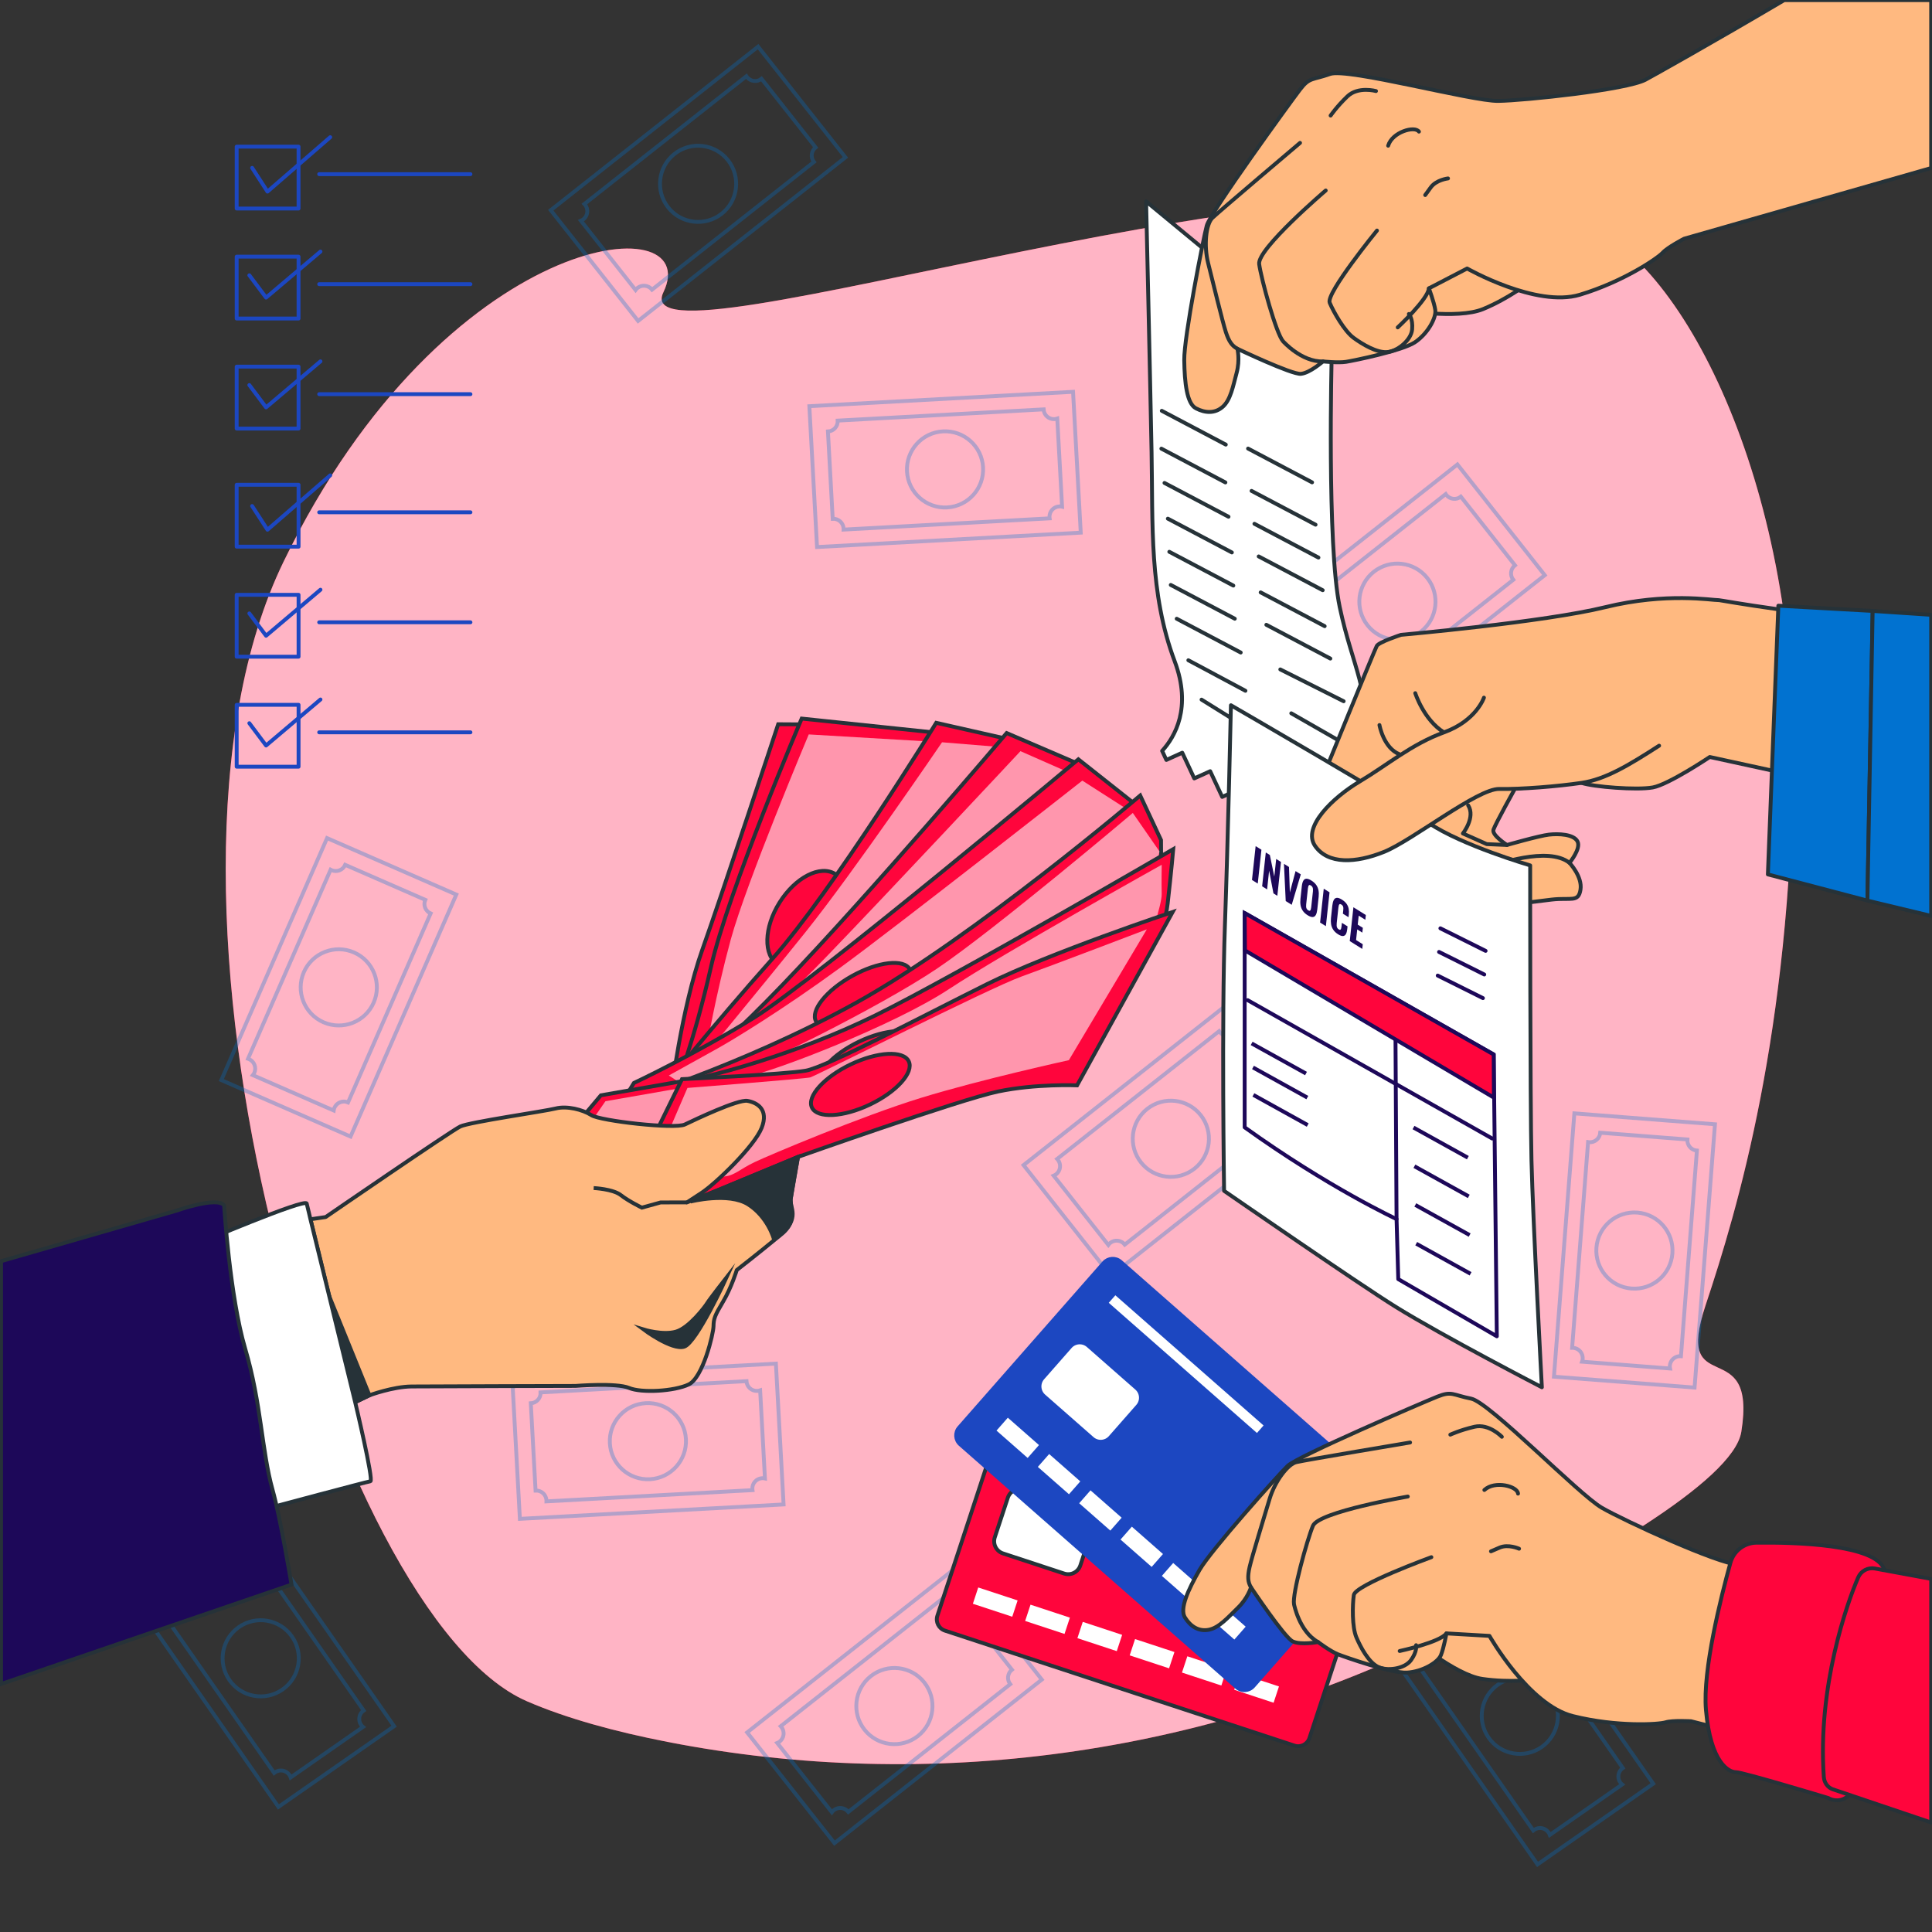 <svg width="500" height="500" viewBox="0 0 500 500" fill="none" xmlns="http://www.w3.org/2000/svg">
<rect x="0" y="0" width="500" height="500" fill="#333333" stroke="none"/>
<g clip-path="url(#clip0_0_3)">
<path d="M136.399 440.298C146.639 444.736 159.218 448.162 172.761 450.806C240.773 464.081 311.299 454.169 373.414 423.452C411.177 404.777 448.599 383.277 450.65 370.558C454.851 344.511 433.005 362.996 441.407 337.788C449.809 312.58 463.253 267.207 464.094 196.627C464.934 126.046 435.526 65.549 407.798 57.147C350.661 31.099 160.766 98.319 171.69 75.632C182.613 52.945 115.394 58.827 73.381 145.372C31.368 231.917 85.984 418.452 136.399 440.298Z" fill="#FF053C"/>
<path opacity="0.7" d="M136.399 440.298C146.639 444.736 159.218 448.162 172.761 450.806C240.773 464.081 311.299 454.169 373.414 423.452C411.177 404.777 448.599 383.277 450.65 370.558C454.851 344.511 433.005 362.996 441.407 337.788C449.809 312.58 463.253 267.207 464.094 196.627C464.934 126.046 435.526 65.549 407.798 57.147C350.661 31.099 160.766 98.319 171.69 75.632C182.613 52.945 115.394 58.827 73.381 145.372C31.368 231.917 85.984 418.452 136.399 440.298Z" fill="white"/>
<g opacity="0.3">
<path d="M118.092 231.515L84.644 216.899L57.277 279.527L90.725 294.142L118.092 231.515Z" stroke="#0172D0" stroke-miterlimit="10" stroke-linecap="round"/>
<path d="M85.814 225.201C85.729 225.164 85.647 225.122 85.567 225.078L64.185 274.004C64.272 274.032 64.358 274.064 64.443 274.101C65.797 274.693 66.416 276.271 65.824 277.625C65.723 277.856 65.592 278.063 65.44 278.249L86.355 287.389C86.388 287.151 86.451 286.914 86.552 286.683C87.144 285.329 88.722 284.71 90.076 285.302L111.446 236.402C110.092 235.81 109.473 234.232 110.065 232.878L89.337 223.82C88.747 225.175 87.169 225.793 85.814 225.201ZM91.622 246.497C96.611 248.677 98.888 254.489 96.708 259.478C94.528 264.467 88.716 266.744 83.727 264.564C78.738 262.384 76.461 256.572 78.641 251.583C80.821 246.593 86.633 244.316 91.622 246.497Z" stroke="#0172D0" stroke-miterlimit="10" stroke-linecap="round"/>
</g>
<g opacity="0.3">
<path d="M132.556 356.628L134.545 393.076L202.791 389.351L200.802 352.903L132.556 356.628Z" stroke="#0172D0" stroke-miterlimit="10" stroke-linecap="round"/>
<path d="M141.423 388.281C141.428 388.374 141.428 388.466 141.424 388.557L194.739 385.646C194.725 385.556 194.715 385.465 194.71 385.372C194.629 383.896 195.761 382.634 197.237 382.554C197.488 382.54 197.733 382.564 197.967 382.617L196.722 359.826C196.495 359.904 196.255 359.954 196.003 359.968C194.527 360.049 193.265 358.917 193.185 357.442L139.899 360.352C139.98 361.828 138.848 363.09 137.372 363.17L138.605 385.757C140.081 385.674 141.342 386.805 141.423 388.281ZM157.83 373.515C157.533 368.079 161.699 363.431 167.136 363.134C172.572 362.837 177.22 367.004 177.517 372.44C177.814 377.876 173.647 382.524 168.211 382.821C162.774 383.118 158.127 378.952 157.83 373.515Z" stroke="#0172D0" stroke-miterlimit="10" stroke-linecap="round"/>
</g>
<g opacity="0.3">
<path d="M209.459 105.125L211.449 141.573L279.694 137.848L277.705 101.4L209.459 105.125Z" stroke="#0172D0" stroke-miterlimit="10" stroke-linecap="round"/>
<path d="M218.322 136.783C218.327 136.876 218.327 136.968 218.323 137.059L271.638 134.148C271.624 134.058 271.614 133.966 271.609 133.874C271.528 132.398 272.66 131.136 274.136 131.056C274.387 131.042 274.632 131.066 274.866 131.119L273.621 108.328C273.394 108.405 273.154 108.456 272.902 108.47C271.426 108.551 270.164 107.42 270.084 105.944L216.798 108.854C216.879 110.33 215.747 111.592 214.271 111.672L215.504 134.259C216.979 134.176 218.241 135.307 218.322 136.783ZM234.729 122.017C234.432 116.581 238.599 111.933 244.035 111.636C249.471 111.339 254.119 115.506 254.416 120.942C254.713 126.378 250.546 131.026 245.11 131.323C239.673 131.62 235.025 127.454 234.729 122.017Z" stroke="#0172D0" stroke-miterlimit="10" stroke-linecap="round"/>
</g>
<g opacity="0.3">
<path d="M443.835 290.96L407.442 288.139L402.158 356.282L438.552 359.103L443.835 290.96Z" stroke="#0172D0" stroke-miterlimit="10" stroke-linecap="round"/>
<path d="M411.268 295.607C411.175 295.6 411.084 295.588 410.994 295.572L406.864 348.806C406.955 348.804 407.047 348.806 407.14 348.813C408.614 348.927 409.716 350.215 409.601 351.688C409.581 351.939 409.526 352.178 409.443 352.403L432.2 354.169C432.153 353.934 432.135 353.689 432.154 353.438C432.268 351.964 433.556 350.862 435.029 350.977L439.157 297.771C437.683 297.657 436.581 296.369 436.696 294.896L414.143 293.146C414.029 294.619 412.741 295.721 411.268 295.607ZM423.746 313.814C429.174 314.235 433.233 318.977 432.812 324.405C432.391 329.833 427.649 333.892 422.221 333.471C416.793 333.05 412.734 328.308 413.155 322.88C413.576 317.452 418.318 313.393 423.746 313.814Z" stroke="#0172D0" stroke-miterlimit="10" stroke-linecap="round"/>
</g>
<g opacity="0.3">
<path d="M399.787 148.859L377.18 120.201L323.52 162.529L346.127 191.187L399.787 148.859Z" stroke="#0172D0" stroke-miterlimit="10" stroke-linecap="round"/>
<path d="M374.307 128.09C374.249 128.017 374.196 127.942 374.148 127.865L332.226 160.932C332.289 160.997 332.35 161.066 332.408 161.14C333.323 162.3 333.125 163.983 331.964 164.899C331.766 165.055 331.553 165.176 331.331 165.268L345.467 183.189C345.608 182.995 345.776 182.815 345.973 182.659C347.134 181.744 348.817 181.942 349.732 183.103L391.632 150.053C390.717 148.892 390.915 147.21 392.076 146.294L378.067 128.534C376.905 129.449 375.222 129.25 374.307 128.09ZM369.389 149.607C372.761 153.882 372.029 160.08 367.754 163.452C363.479 166.824 357.28 166.092 353.909 161.817C350.538 157.542 351.269 151.344 355.544 147.972C359.818 144.601 366.017 145.333 369.389 149.607Z" stroke="#0172D0" stroke-miterlimit="10" stroke-linecap="round"/>
</g>
<g opacity="0.3">
<path d="M218.798 40.728L196.192 12.07L142.532 54.398L165.138 83.056L218.798 40.728Z" stroke="#0172D0" stroke-miterlimit="10" stroke-linecap="round"/>
<path d="M193.322 19.949C193.264 19.876 193.211 19.801 193.162 19.724L151.24 52.792C151.303 52.857 151.364 52.927 151.422 53C152.337 54.16 152.139 55.843 150.978 56.759C150.78 56.915 150.567 57.036 150.345 57.128L164.481 75.049C164.622 74.855 164.79 74.675 164.987 74.519C166.148 73.604 167.831 73.802 168.746 74.963L210.646 41.913C209.731 40.752 209.929 39.069 211.09 38.154L197.081 20.393C195.92 21.309 194.237 21.11 193.322 19.949ZM188.404 41.467C191.776 45.742 191.044 51.941 186.769 55.312C182.494 58.683 176.296 57.952 172.924 53.677C169.552 49.402 170.284 43.203 174.559 39.832C178.834 36.461 185.032 37.192 188.404 41.467Z" stroke="#0172D0" stroke-miterlimit="10" stroke-linecap="round"/>
</g>
<g opacity="0.3">
<path d="M341.158 287.86L318.552 259.202L264.892 301.53L287.498 330.188L341.158 287.86Z" stroke="#0172D0" stroke-miterlimit="10" stroke-linecap="round"/>
<path d="M315.671 267.089C315.613 267.016 315.56 266.941 315.511 266.864L273.589 299.931C273.652 299.996 273.713 300.065 273.771 300.139C274.686 301.3 274.488 302.982 273.327 303.898C273.129 304.054 272.916 304.175 272.694 304.267L286.83 322.188C286.971 321.994 287.139 321.814 287.336 321.658C288.497 320.743 290.18 320.941 291.095 322.102L332.995 289.052C332.08 287.892 332.278 286.209 333.439 285.293L319.43 267.532C318.269 268.448 316.586 268.25 315.671 267.089ZM310.753 288.607C314.125 292.882 313.393 299.08 309.118 302.452C304.843 305.824 298.644 305.092 295.273 300.817C291.902 296.542 292.633 290.343 296.908 286.972C301.182 283.6 307.381 284.332 310.753 288.607Z" stroke="#0172D0" stroke-miterlimit="10" stroke-linecap="round"/>
</g>
<g opacity="0.3">
<path d="M269.62 434.679L247.014 406.021L193.354 448.348L215.96 477.007L269.62 434.679Z" stroke="#0172D0" stroke-miterlimit="10" stroke-linecap="round"/>
<path d="M244.126 413.906C244.068 413.833 244.015 413.758 243.966 413.681L202.044 446.748C202.107 446.813 202.168 446.883 202.226 446.956C203.141 448.117 202.943 449.8 201.782 450.715C201.584 450.871 201.371 450.992 201.149 451.084L215.285 469.005C215.426 468.811 215.594 468.631 215.791 468.476C216.951 467.561 218.634 467.759 219.55 468.92L261.45 435.87C260.535 434.71 260.733 433.027 261.894 432.111L247.885 414.351C246.725 415.265 245.042 415.066 244.126 413.906ZM239.208 435.424C242.58 439.699 241.848 445.897 237.573 449.269C233.298 452.641 227.1 451.909 223.728 447.634C220.356 443.359 221.088 437.16 225.363 433.789C229.638 430.417 235.836 431.149 239.208 435.424Z" stroke="#0172D0" stroke-miterlimit="10" stroke-linecap="round"/>
</g>
<g opacity="0.3">
<path d="M388.739 405.568L358.803 426.455L397.912 482.507L427.848 461.62L388.739 405.568Z" stroke="#0172D0" stroke-miterlimit="10" stroke-linecap="round"/>
<path d="M366.496 429.797C366.42 429.85 366.342 429.899 366.262 429.943L396.813 473.733C396.882 473.674 396.955 473.617 397.031 473.564C398.243 472.718 399.912 473.015 400.757 474.228C400.901 474.434 401.009 474.655 401.088 474.881L419.807 461.821C419.621 461.669 419.452 461.491 419.308 461.285C418.462 460.073 418.759 458.404 419.972 457.559L389.437 413.792C388.225 414.638 386.556 414.341 385.711 413.128L367.159 426.071C368.005 427.283 367.708 428.951 366.496 429.797ZM387.688 435.969C392.153 432.854 398.298 433.948 401.413 438.413C404.528 442.878 403.434 449.023 398.969 452.139C394.504 455.254 388.359 454.16 385.243 449.695C382.129 445.229 383.223 439.084 387.688 435.969Z" stroke="#0172D0" stroke-miterlimit="10" stroke-linecap="round"/>
</g>
<g opacity="0.3">
<path d="M62.887 390.687L32.951 411.574L72.06 467.626L101.996 446.739L62.887 390.687Z" stroke="#0172D0" stroke-miterlimit="10" stroke-linecap="round"/>
<path d="M40.636 414.912C40.56 414.965 40.482 415.014 40.402 415.058L70.953 458.848C71.022 458.789 71.095 458.732 71.171 458.679C72.383 457.833 74.052 458.13 74.897 459.343C75.041 459.549 75.149 459.77 75.228 459.996L93.947 446.936C93.762 446.784 93.592 446.606 93.448 446.4C92.602 445.188 92.899 443.519 94.112 442.674L63.577 398.907C62.365 399.753 60.696 399.456 59.851 398.243L41.3 411.185C42.146 412.397 41.848 414.066 40.636 414.912ZM61.828 421.083C66.293 417.968 72.438 419.062 75.554 423.527C78.669 427.992 77.575 434.137 73.11 437.252C68.645 440.367 62.5 439.273 59.384 434.808C56.269 430.344 57.363 424.199 61.828 421.083Z" stroke="#0172D0" stroke-miterlimit="10" stroke-linecap="round"/>
</g>
<path d="M77.267 94.893H61.252V110.908H77.267V94.893Z" stroke="#1C47C1" stroke-miterlimit="10" stroke-linecap="round" stroke-linejoin="round"/>
<path d="M82.605 102.011H121.751" stroke="#1C47C1" stroke-miterlimit="10" stroke-linecap="round" stroke-linejoin="round"/>
<path d="M77.267 66.423H61.252V82.438H77.267V66.423Z" stroke="#1C47C1" stroke-miterlimit="10" stroke-linecap="round" stroke-linejoin="round"/>
<path d="M82.605 73.54H121.751" stroke="#1C47C1" stroke-miterlimit="10" stroke-linecap="round" stroke-linejoin="round"/>
<path d="M77.267 37.952H61.252V53.966H77.267V37.952Z" stroke="#1C47C1" stroke-miterlimit="10" stroke-linecap="round" stroke-linejoin="round"/>
<path d="M82.605 45.07H121.751" stroke="#1C47C1" stroke-miterlimit="10" stroke-linecap="round" stroke-linejoin="round"/>
<path d="M65.25 43.446L69.22 49.583L85.464 35.505" stroke="#1C47C1" stroke-miterlimit="10" stroke-linecap="round" stroke-linejoin="round"/>
<path d="M64.528 71.242L68.859 77.017L82.938 65.105" stroke="#1C47C1" stroke-miterlimit="10" stroke-linecap="round" stroke-linejoin="round"/>
<path d="M64.528 99.652L68.859 105.427L82.938 93.515" stroke="#1C47C1" stroke-miterlimit="10" stroke-linecap="round" stroke-linejoin="round"/>
<path d="M77.267 182.406H61.252V198.42H77.267V182.406Z" stroke="#1C47C1" stroke-miterlimit="10" stroke-linecap="round" stroke-linejoin="round"/>
<path d="M82.605 189.523H121.751" stroke="#1C47C1" stroke-miterlimit="10" stroke-linecap="round" stroke-linejoin="round"/>
<path d="M77.267 153.935H61.252V169.949H77.267V153.935Z" stroke="#1C47C1" stroke-miterlimit="10" stroke-linecap="round" stroke-linejoin="round"/>
<path d="M82.605 161.053H121.751" stroke="#1C47C1" stroke-miterlimit="10" stroke-linecap="round" stroke-linejoin="round"/>
<path d="M77.267 125.465H61.252V141.48H77.267V125.465Z" stroke="#1C47C1" stroke-miterlimit="10" stroke-linecap="round" stroke-linejoin="round"/>
<path d="M82.605 132.582H121.751" stroke="#1C47C1" stroke-miterlimit="10" stroke-linecap="round" stroke-linejoin="round"/>
<path d="M65.25 130.959L69.22 137.095L85.464 123.017" stroke="#1C47C1" stroke-miterlimit="10" stroke-linecap="round" stroke-linejoin="round"/>
<path d="M64.528 158.754L68.859 164.53L82.938 152.617" stroke="#1C47C1" stroke-miterlimit="10" stroke-linecap="round" stroke-linejoin="round"/>
<path d="M64.528 187.164L68.859 192.94L82.938 181.027" stroke="#1C47C1" stroke-miterlimit="10" stroke-linecap="round" stroke-linejoin="round"/>
<path d="M335.015 451.77L244.549 422.003C242.944 421.475 242.071 419.746 242.599 418.141L260.342 364.219C260.87 362.614 262.599 361.741 264.204 362.269L354.67 392.036C356.275 392.564 357.148 394.294 356.62 395.899L338.877 449.821C338.349 451.425 336.62 452.298 335.015 451.77Z" fill="#FF053C" stroke="#263238" stroke-miterlimit="10" stroke-linecap="round" stroke-linejoin="round"/>
<path d="M263.359 414.189L253.168 410.836L251.78 415.052L261.971 418.406L263.359 414.189Z" fill="white"/>
<path d="M276.886 418.642L266.696 415.288L265.308 419.505L275.499 422.858L276.886 418.642Z" fill="white"/>
<path d="M290.41 423.095L280.219 419.741L278.832 423.958L289.022 427.311L290.41 423.095Z" fill="white"/>
<path d="M303.942 427.545L293.752 424.191L292.364 428.408L302.555 431.761L303.942 427.545Z" fill="white"/>
<path d="M317.471 431.997L307.282 428.644L305.894 432.86L316.084 436.213L317.471 431.997Z" fill="white"/>
<path d="M330.996 436.45L320.805 433.097L319.418 437.313L329.608 440.667L330.996 436.45Z" fill="white"/>
<path d="M346.808 402.613C345.754 405.815 342.304 407.557 339.102 406.503C335.9 405.449 334.158 402 335.212 398.797C336.266 395.595 339.715 393.853 342.917 394.907C346.12 395.961 347.862 399.411 346.808 402.613Z" fill="#263238" stroke="#263238" stroke-miterlimit="10"/>
<path d="M275.414 407.236L259.565 402.021C257.828 401.45 256.884 399.579 257.455 397.842L260.82 387.615C261.391 385.878 263.262 384.934 264.999 385.505L280.847 390.72C282.584 391.291 283.528 393.162 282.957 394.899L279.592 405.126C279.022 406.863 277.151 407.807 275.414 407.236Z" fill="white" stroke="#263238" stroke-miterlimit="10"/>
<path d="M314.839 386.736L266.349 370.779L265.54 373.238L314.03 389.196L314.839 386.736Z" fill="#263238" stroke="#263238" stroke-miterlimit="10"/>
<path d="M320.043 436.642L248.493 373.786C247.223 372.671 247.098 370.738 248.214 369.468L285.679 326.821C286.794 325.551 288.727 325.426 289.997 326.542L361.546 389.398C362.816 390.513 362.941 392.446 361.825 393.716L324.36 436.363C323.245 437.632 321.312 437.757 320.043 436.642Z" fill="#1C47C1" stroke="#1C47C1" stroke-miterlimit="10"/>
<path d="M268.884 373.982L260.825 366.901L257.895 370.236L265.955 377.317L268.884 373.982Z" fill="white"/>
<path d="M279.58 383.38L271.521 376.3L268.591 379.635L276.65 386.715L279.58 383.38Z" fill="white"/>
<path d="M290.284 392.781L282.224 385.701L279.294 389.036L287.354 396.116L290.284 392.781Z" fill="white"/>
<path d="M300.979 402.18L292.92 395.1L289.99 398.435L298.049 405.515L300.979 402.18Z" fill="white"/>
<path d="M311.679 411.579L303.62 404.5L300.69 407.835L308.75 414.914L311.679 411.579Z" fill="white"/>
<path d="M322.379 420.98L314.319 413.9L311.389 417.235L319.449 424.315L322.379 420.98Z" fill="white"/>
<path d="M350.166 396.045C347.941 398.578 344.085 398.827 341.552 396.602C339.019 394.377 338.77 390.521 340.995 387.988C343.22 385.456 347.076 385.206 349.609 387.431C352.142 389.656 352.391 393.513 350.166 396.045Z" fill="#1C47C1" stroke="#1C47C1" stroke-miterlimit="10"/>
<path d="M282.677 372.304L270.142 361.292C268.769 360.085 268.633 357.994 269.84 356.621L276.945 348.533C278.151 347.16 280.243 347.024 281.616 348.231L294.151 359.242C295.524 360.449 295.66 362.54 294.453 363.914L287.348 372.002C286.142 373.375 284.051 373.51 282.677 372.304Z" fill="white" stroke="#1C47C1" stroke-miterlimit="10"/>
<path d="M327.007 368.911L288.654 335.219L286.946 337.165L325.298 370.856L327.007 368.911Z" fill="white"/>
<path d="M365.157 423.72C365.157 423.72 376.496 433.462 383.641 434.503C390.786 435.544 397.415 434.675 397.415 434.675L388.881 419.77L371.985 419.417L365.157 423.72Z" fill="#FFB980" stroke="#263238" stroke-miterlimit="10" stroke-linecap="round" stroke-linejoin="round"/>
<path d="M487.627 406.139C468.493 405.13 452.684 405.136 450.079 404.985C444.401 404.656 420.5 393.629 414.563 390.217C408.626 386.805 385.472 362.894 380.705 361.96C375.939 361.026 375.784 359.922 371.97 361.453C368.156 362.985 335.798 376.884 333.244 379.366C330.69 381.847 313.352 401.219 310.428 406.308C307.504 411.397 305.247 416.306 306.649 418.578C308.051 420.851 310.159 422.288 312.817 421.784C315.476 421.281 317.824 418.569 320.378 416.087C322.932 413.606 323.752 410.805 323.752 410.805C323.752 410.805 332.42 423.797 334.553 424.797C336.686 425.797 341.117 424.959 341.117 424.959C341.117 424.959 344.266 427.333 346.193 428.102C348.12 428.871 360.147 433.074 364.103 432.865C368.059 432.656 372.142 430.264 372.911 428.336C373.68 426.408 374.332 422.721 374.332 422.721L385.469 423.367C385.469 423.367 395.606 441.265 407.053 444.12C418.5 446.975 429.277 446.285 431.062 445.732C432.847 445.178 437.651 445.457 437.651 445.457L469.599 453.592L487.627 406.139Z" fill="#FFB980" stroke="#263238" stroke-miterlimit="10" stroke-linecap="round" stroke-linejoin="round"/>
<path d="M370.437 402.996C370.437 402.996 350.739 410.18 350.368 412.788C349.998 415.396 349.887 421.086 351.045 423.783C352.203 426.479 354.184 430.1 356.523 431.331C358.862 432.562 363.498 431.955 365.166 429.641C366.834 427.328 366.486 425.774 366.486 425.774" stroke="#263238" stroke-miterlimit="10" stroke-linecap="round" stroke-linejoin="round"/>
<path d="M362.236 427.28C362.236 427.28 372.664 425.036 374.332 422.723" stroke="#263238" stroke-miterlimit="10" stroke-linecap="round" stroke-linejoin="round"/>
<path d="M364.335 387.304C364.335 387.304 341.32 391.228 339.794 394.865C338.269 398.502 334.388 412.519 334.891 415.177C334.891 415.177 336.233 422.266 341.116 424.96" stroke="#263238" stroke-miterlimit="10" stroke-linecap="round" stroke-linejoin="round"/>
<path d="M364.927 373.316C364.927 373.316 337.712 377.873 335.49 378.402C333.268 378.93 329.945 383.339 328.587 387.862C327.229 392.385 323.988 402.933 323.399 405.528C322.81 408.123 322.953 409.446 323.75 410.807" stroke="#263238" stroke-miterlimit="10" stroke-linecap="round" stroke-linejoin="round"/>
<path d="M388.677 371.844C388.677 371.844 385.373 368.366 381.597 369.242C377.821 370.119 375.343 371.29 375.343 371.29" stroke="#263238" stroke-miterlimit="10" stroke-linecap="round" stroke-linejoin="round"/>
<path d="M392.864 386.548C392.728 384.63 386.86 383.095 384.154 385.605" stroke="#263238" stroke-miterlimit="10" stroke-linecap="round" stroke-linejoin="round"/>
<path d="M393.133 400.806C393.133 400.806 390.357 399.55 388.11 400.515C385.863 401.48 385.863 401.48 385.863 401.48" stroke="#263238" stroke-miterlimit="10" stroke-linecap="round" stroke-linejoin="round"/>
<path d="M454.569 399.245C451.415 399.283 448.676 401.399 447.835 404.44C445.344 413.445 440.61 432.289 441.5 442.53C442.698 456.311 447.443 458.636 449.24 458.636C451.038 458.636 473.189 465.331 473.189 465.331C473.189 465.331 480.237 470.004 483.232 453.228C486.228 436.451 490.611 414.687 487.625 406.139C485.365 399.666 464.544 399.126 454.569 399.245Z" fill="#FF053C" stroke="#263238" stroke-miterlimit="10" stroke-linecap="round" stroke-linejoin="round"/>
<path d="M499.788 408.62L485.216 405.93C483.416 405.598 481.628 406.547 480.899 408.227C478.031 414.833 470.357 436.49 472.004 459.874C472.106 461.327 472.977 462.613 474.357 463.079L499.788 471.662V408.62Z" fill="#FF053C" stroke="#263238" stroke-miterlimit="10" stroke-linecap="round" stroke-linejoin="round"/>
<path d="M362.421 80.175C362.421 80.175 377.147 82.749 383.82 79.989C390.492 77.23 395.745 73.093 395.745 73.093L380.789 64.648L366.089 72.985L362.421 80.175Z" fill="#FFB980" stroke="#263238" stroke-miterlimit="10" stroke-linecap="round" stroke-linejoin="round"/>
<path d="M300.759 194.328L301.854 196.67L305.97 194.802L309.079 201.454L313.195 199.586L316.306 206.239L320.422 204.371L323.532 211.024L327.648 209.156L330.755 215.807L334.871 213.939L337.982 220.592L342.099 218.725L344.985 224.897C348.377 218.623 353.138 207.885 353.703 196.215C354.591 177.87 350.096 173.003 346.73 157.165C343.363 141.327 344.648 91.815 344.648 91.815L296.611 52.133C296.611 52.133 297.673 98.3 298.024 117.014C298.375 135.728 297.387 153.504 304 171.119C308.511 183.141 304.049 190.722 300.759 194.328Z" fill="white" stroke="#263238" stroke-miterlimit="10" stroke-linecap="round" stroke-linejoin="round"/>
<path d="M300.67 106.321L317.235 115.063" stroke="#263238" stroke-miterlimit="10" stroke-linecap="round" stroke-linejoin="round"/>
<path d="M322.999 116.091L339.564 124.832" stroke="#263238" stroke-miterlimit="10" stroke-linecap="round" stroke-linejoin="round"/>
<path d="M323.901 127.045L340.466 135.786" stroke="#263238" stroke-miterlimit="10" stroke-linecap="round" stroke-linejoin="round"/>
<path d="M324.644 135.557L341.209 144.299" stroke="#263238" stroke-miterlimit="10" stroke-linecap="round" stroke-linejoin="round"/>
<path d="M325.751 144.006L342.316 152.747" stroke="#263238" stroke-miterlimit="10" stroke-linecap="round" stroke-linejoin="round"/>
<path d="M326.257 153.311L342.822 162.053" stroke="#263238" stroke-miterlimit="10" stroke-linecap="round" stroke-linejoin="round"/>
<path d="M327.728 161.695L344.293 170.437" stroke="#263238" stroke-miterlimit="10" stroke-linecap="round" stroke-linejoin="round"/>
<path d="M331.342 173.247L347.735 181.482" stroke="#263238" stroke-miterlimit="10" stroke-linecap="round" stroke-linejoin="round"/>
<path d="M334.183 184.602L347.964 192.493" stroke="#263238" stroke-miterlimit="10" stroke-linecap="round" stroke-linejoin="round"/>
<path d="M333.862 195.239L347.387 204.245" stroke="#263238" stroke-miterlimit="10" stroke-linecap="round" stroke-linejoin="round"/>
<path d="M300.563 116.11L317.128 124.852" stroke="#263238" stroke-miterlimit="10" stroke-linecap="round" stroke-linejoin="round"/>
<path d="M301.37 124.987L317.935 133.729" stroke="#263238" stroke-miterlimit="10" stroke-linecap="round" stroke-linejoin="round"/>
<path d="M302.24 134.229L318.805 142.97" stroke="#263238" stroke-miterlimit="10" stroke-linecap="round" stroke-linejoin="round"/>
<path d="M302.618 142.805L319.183 151.546" stroke="#263238" stroke-miterlimit="10" stroke-linecap="round" stroke-linejoin="round"/>
<path d="M302.996 151.381L319.561 160.123" stroke="#263238" stroke-miterlimit="10" stroke-linecap="round" stroke-linejoin="round"/>
<path d="M304.531 160.13L321.096 168.872" stroke="#263238" stroke-miterlimit="10" stroke-linecap="round" stroke-linejoin="round"/>
<path d="M307.544 170.875L322.315 178.772" stroke="#263238" stroke-miterlimit="10" stroke-linecap="round" stroke-linejoin="round"/>
<path d="M310.962 181.064L322.29 188.122" stroke="#263238" stroke-miterlimit="10" stroke-linecap="round" stroke-linejoin="round"/>
<path d="M499.788 0.027H461.759C443.484 10.825 427.158 19.954 425.818 20.649C420.77 23.269 394.592 26.016 387.745 26.12C380.898 26.224 348.773 17.516 344.199 19.151C339.626 20.786 338.928 19.916 336.433 23.182C333.939 26.449 313.24 54.941 312.313 58.379C311.387 61.817 306.394 87.331 306.483 93.2C306.572 99.069 307.143 104.441 309.51 105.677C311.877 106.913 314.423 107.07 316.45 105.278C318.477 103.486 319.108 99.954 320.034 96.516C320.96 93.078 320.232 90.251 320.232 90.251C320.232 90.251 334.325 96.983 336.67 96.752C339.014 96.521 342.393 93.534 342.393 93.534C342.393 93.534 346.313 93.964 348.363 93.639C350.413 93.314 362.897 90.776 366.19 88.574C369.483 86.372 371.768 82.228 371.443 80.178C371.118 78.128 369.793 74.626 369.793 74.626L379.694 69.486C379.694 69.486 397.558 79.683 408.855 76.282C420.152 72.882 429.061 66.778 430.311 65.389C431.562 64 435.833 61.783 435.833 61.783L499.785 43.485V0.027H499.788Z" fill="#FFB980" stroke="#263238" stroke-miterlimit="10" stroke-linecap="round" stroke-linejoin="round"/>
<path d="M356.361 59.666C356.361 59.666 343.107 75.913 344.122 78.343C345.137 80.774 347.952 85.72 350.326 87.445C352.7 89.17 356.254 91.268 358.894 91.13C361.533 90.992 365.207 88.099 365.458 85.258C365.708 82.417 364.614 81.259 364.614 81.259" stroke="#263238" stroke-miterlimit="10" stroke-linecap="round" stroke-linejoin="round"/>
<path d="M361.732 84.729C361.732 84.729 369.546 77.468 369.797 74.627" stroke="#263238" stroke-miterlimit="10" stroke-linecap="round" stroke-linejoin="round"/>
<path d="M343.093 49.302C343.093 49.302 325.321 64.443 325.87 68.349C326.419 72.254 330.252 86.284 332.044 88.312C332.044 88.312 336.822 93.718 342.396 93.535" stroke="#263238" stroke-miterlimit="10" stroke-linecap="round" stroke-linejoin="round"/>
<path d="M336.448 36.978C336.448 36.978 315.391 54.811 313.752 56.402C312.113 57.992 311.512 63.48 312.657 68.061C313.803 72.642 316.412 83.364 317.233 85.896C318.054 88.427 318.853 89.491 320.234 90.253" stroke="#263238" stroke-miterlimit="10" stroke-linecap="round" stroke-linejoin="round"/>
<path d="M356.105 23.569C356.105 23.569 351.487 22.269 348.69 24.954C345.894 27.638 344.363 29.912 344.363 29.912" stroke="#263238" stroke-miterlimit="10" stroke-linecap="round" stroke-linejoin="round"/>
<path d="M367.223 34.064C366.125 32.486 360.298 34.167 359.256 37.707" stroke="#263238" stroke-miterlimit="10" stroke-linecap="round" stroke-linejoin="round"/>
<path d="M374.745 46.179C374.745 46.179 371.717 46.519 370.28 48.497C368.842 50.476 368.842 50.476 368.842 50.476" stroke="#263238" stroke-miterlimit="10" stroke-linecap="round" stroke-linejoin="round"/>
<path d="M499.788 161.813C467.037 159.474 445.292 155.307 444.875 155.321C443.169 155.379 431.348 153.23 415.454 157.132C399.559 161.035 362.593 164.292 362.593 164.292C362.593 164.292 356.878 166.143 356.31 167.167C355.742 168.191 341.964 202.065 340.061 206.701C338.158 211.337 338.387 215.148 340.322 218.9C342.257 222.653 352.185 229.502 357.846 234.988C363.507 240.474 367.206 245.875 369.793 243.628C372.38 241.38 371.667 236.632 371.667 236.632C371.667 236.632 396.576 233.379 401.581 232.809C406.586 232.238 408.492 233.631 409.03 230.246C409.569 226.862 406.183 223.308 406.183 223.308C406.183 223.308 409.224 219.638 408.257 217.762C407.289 215.886 403.365 215.717 400.863 216.002C398.361 216.287 390.001 218.68 390.001 218.68C390.001 218.68 386.047 216.151 386.502 214.729C386.956 213.307 392.071 204.091 392.071 204.091C392.071 204.091 394.829 203.948 398.924 203.207C403.019 202.466 406.203 201.555 409.303 202.605C412.403 203.656 423.636 204.533 427.731 203.791C431.826 203.05 442.487 195.908 442.487 195.908L499.789 208.383V161.813H499.788Z" fill="#FFB980" stroke="#263238" stroke-miterlimit="10" stroke-linecap="round" stroke-linejoin="round"/>
<path d="M460.237 156.754L457.526 226.294L483.284 233.072L484.64 158.11L460.237 156.754Z" fill="#0172D0" stroke="#263238" stroke-miterlimit="10" stroke-linecap="round" stroke-linejoin="round"/>
<path d="M499.788 159.114L484.64 158.11L483.284 233.072L499.788 237.037V159.114Z" fill="#0172D0" stroke="#263238" stroke-miterlimit="10" stroke-linecap="round" stroke-linejoin="round"/>
<path d="M366.268 179.391C366.268 179.391 368.461 186.3 373.694 189.54" stroke="#263238" stroke-miterlimit="10" stroke-linecap="round" stroke-linejoin="round"/>
<path d="M357.001 187.642C357.001 187.642 358.056 193.585 362.18 195.204" stroke="#263238" stroke-miterlimit="10" stroke-linecap="round" stroke-linejoin="round"/>
<path d="M360.939 220.968L360.712 223.186C360.712 223.186 369.416 228.017 371.666 236.632" stroke="#263238" stroke-miterlimit="10" stroke-linecap="round" stroke-linejoin="round"/>
<path d="M367.763 217.724L372.656 222.784C372.656 222.784 383.179 224.941 385.169 224.371C387.159 223.801 400.608 218.876 406.183 223.31" stroke="#263238" stroke-miterlimit="10" stroke-linecap="round" stroke-linejoin="round"/>
<path d="M390.001 218.681L384.768 218.456L378.596 215.7C378.596 215.7 381.921 211.518 379.958 208.42" stroke="#263238" stroke-miterlimit="10" stroke-linecap="round" stroke-linejoin="round"/>
<path d="M385.169 224.37C385.169 224.37 391.482 223.856 392.735 228.234C393.988 232.613 391.259 235.116 391.259 235.116" stroke="#263238" stroke-miterlimit="10" stroke-linecap="round" stroke-linejoin="round"/>
<path d="M318.563 182.517C318.563 182.517 361.508 207.372 369.892 213.069C378.276 218.766 396.009 223.966 396.009 223.966C396.009 223.966 395.987 284.928 396.347 300.312C396.707 315.696 399.034 359.026 399.034 359.026C399.034 359.026 373.398 345.769 361.227 338.22C351.58 332.236 316.793 308.19 316.793 308.19C316.793 308.19 316.129 264.17 317.008 239.536C317.815 216.885 318.563 182.517 318.563 182.517Z" fill="white" stroke="#263238" stroke-miterlimit="10" stroke-linecap="round" stroke-linejoin="round"/>
<path d="M324.012 227.732L324.959 218.976L326.455 219.912L325.508 228.668L324.012 227.732Z" fill="#1D0859"/>
<path d="M326.64 229.375L327.587 220.619L328.636 221.275L329.785 226.864L330.278 222.302L331.519 223.078L330.572 231.834L329.568 231.206L328.449 225.336L327.925 230.179L326.64 229.375Z" fill="#1D0859"/>
<path d="M332.744 233.192L332.286 223.558L333.591 224.374L333.812 230.975L335.288 225.435L336.647 226.285L334.295 234.162L332.744 233.192Z" fill="#1D0859"/>
<path d="M338.415 236.865C337.874 236.526 337.457 236.143 337.166 235.715C336.875 235.286 336.684 234.815 336.593 234.301C336.502 233.787 336.49 233.23 336.554 232.632L336.907 229.367C336.972 228.769 337.095 228.3 337.278 227.96C337.461 227.62 337.722 227.438 338.063 227.412C338.403 227.386 338.844 227.543 339.386 227.881C339.933 228.223 340.354 228.608 340.649 229.034C340.944 229.461 341.137 229.927 341.228 230.435C341.319 230.942 341.333 231.495 341.268 232.093L340.915 235.358C340.85 235.956 340.726 236.427 340.543 236.77C340.36 237.113 340.096 237.3 339.752 237.331C339.408 237.363 338.963 237.207 338.415 236.865ZM338.554 235.579C338.748 235.701 338.897 235.738 339 235.69C339.102 235.643 339.178 235.54 339.228 235.382C339.277 235.225 339.313 235.045 339.335 234.843L339.783 230.703C339.805 230.502 339.81 230.305 339.798 230.113C339.786 229.921 339.74 229.744 339.661 229.583C339.581 229.422 339.444 229.28 339.249 229.158C339.066 229.044 338.924 229.011 338.821 229.058C338.718 229.106 338.642 229.206 338.594 229.36C338.545 229.514 338.509 229.692 338.488 229.894L338.04 234.034C338.018 234.236 338.011 234.434 338.02 234.627C338.028 234.821 338.072 234.999 338.152 235.16C338.231 235.321 338.366 235.461 338.554 235.579Z" fill="#1D0859"/>
<path d="M341.64 238.754L342.587 229.998L344.084 230.934L343.137 239.69L341.64 238.754Z" fill="#1D0859"/>
<path d="M346.307 241.8C345.76 241.458 345.34 241.064 345.047 240.619C344.754 240.175 344.567 239.694 344.487 239.178C344.407 238.662 344.397 238.116 344.46 237.539L344.8 234.393C344.865 233.788 344.986 233.307 345.161 232.951C345.336 232.595 345.596 232.398 345.941 232.36C346.286 232.322 346.732 232.474 347.28 232.816C347.809 233.147 348.213 233.511 348.492 233.908C348.771 234.306 348.951 234.734 349.035 235.194C349.118 235.654 349.133 236.136 349.078 236.64L348.998 237.375L347.538 236.462L347.627 235.64C347.649 235.438 347.66 235.244 347.661 235.055C347.662 234.867 347.628 234.692 347.557 234.528C347.487 234.365 347.352 234.221 347.151 234.095C346.95 233.969 346.798 233.936 346.695 233.994C346.591 234.052 346.517 234.166 346.473 234.334C346.429 234.503 346.395 234.699 346.371 234.922L345.941 238.9C345.915 239.145 345.908 239.37 345.922 239.575C345.935 239.78 345.984 239.96 346.068 240.117C346.152 240.273 346.282 240.406 346.458 240.517C346.653 240.639 346.797 240.669 346.892 240.609C346.986 240.548 347.054 240.432 347.095 240.257C347.137 240.083 347.169 239.891 347.191 239.682L347.283 238.828L348.743 239.741L348.665 240.465C348.61 240.977 348.5 241.391 348.336 241.708C348.172 242.025 347.928 242.203 347.606 242.244C347.281 242.288 346.849 242.139 346.307 241.8Z" fill="#1D0859"/>
<path d="M349.313 243.552L350.26 234.796L353.481 236.81L353.348 238.042L351.633 236.97L351.382 239.294L352.705 240.121L352.571 241.364L351.248 240.537L350.951 243.283L352.684 244.367L352.553 245.578L349.313 243.552Z" fill="#1D0859"/>
<path d="M322.12 236.306L386.564 272.899L387.377 345.83L361.873 331.04L361.428 315.5C361.428 315.5 343.731 307.284 322.117 291.751L322.12 236.306Z" stroke="#1D0859" stroke-miterlimit="10" stroke-linecap="round" stroke-linejoin="round"/>
<path d="M372.772 240.249L384.47 246.081" stroke="#1D0859" stroke-miterlimit="10" stroke-linecap="round" stroke-linejoin="round"/>
<path d="M372.427 246.363L384.125 252.195" stroke="#1D0859" stroke-miterlimit="10" stroke-linecap="round" stroke-linejoin="round"/>
<path d="M372.082 252.478L383.779 258.31" stroke="#1D0859" stroke-miterlimit="10" stroke-linecap="round" stroke-linejoin="round"/>
<path d="M322.198 245.964L386.624 284.074L386.564 272.9L322.12 236.306L322.198 245.964Z" fill="#FF053C" stroke="#1D0859" stroke-miterlimit="10"/>
<path d="M361.427 315.5L361.156 269.18" stroke="#1D0859" stroke-miterlimit="10" stroke-linecap="round" stroke-linejoin="round"/>
<path d="M322.892 258.841L386.178 294.647" stroke="#1D0859" stroke-miterlimit="10" stroke-linecap="round" stroke-linejoin="round"/>
<path d="M323.925 270.034L337.99 277.832" stroke="#1D0859" stroke-miterlimit="10"/>
<path d="M324.273 276.257L338.339 284.054" stroke="#1D0859" stroke-miterlimit="10"/>
<path d="M365.813 291.808L379.879 299.605" stroke="#1D0859" stroke-miterlimit="10"/>
<path d="M366.048 301.825L380.114 309.622" stroke="#1D0859" stroke-miterlimit="10"/>
<path d="M366.283 311.842L380.348 319.64" stroke="#1D0859" stroke-miterlimit="10"/>
<path d="M366.517 321.86L380.583 329.657" stroke="#1D0859" stroke-miterlimit="10"/>
<path d="M324.372 283.365L338.438 291.162" stroke="#1D0859" stroke-miterlimit="10"/>
<path d="M384.042 180.549C384.042 180.549 382.082 186.493 373.695 189.54C365.307 192.586 358.911 198.077 351.918 202.232C344.925 206.387 336.994 214.04 340.323 218.901C343.652 223.762 350.875 223.418 358.211 220.457C365.547 217.496 382.375 204.067 388.006 204.178C393.637 204.289 403.106 203.517 409.305 202.605C415.504 201.693 421.559 198.021 429.378 192.985" fill="#FFB980"/>
<path d="M384.042 180.549C384.042 180.549 382.082 186.493 373.695 189.54C365.307 192.586 358.911 198.077 351.918 202.232C344.925 206.387 336.994 214.04 340.323 218.901C343.652 223.762 350.875 223.418 358.211 220.457C365.547 217.496 382.375 204.067 388.006 204.178C393.637 204.289 403.106 203.517 409.305 202.605C415.504 201.693 421.559 198.021 429.378 192.985" stroke="#263238" stroke-miterlimit="10" stroke-linecap="round" stroke-linejoin="round"/>
<path d="M210.57 187.489L201.393 187.433C201.393 187.433 187.159 230.589 181.75 245.812C176.341 261.035 173.558 283.794 173.558 283.794L228.277 214.387L210.57 187.489Z" fill="#FF053C" stroke="#263238" stroke-miterlimit="10"/>
<path d="M242.17 189.603L207.479 185.968C207.479 185.968 188.452 230.589 183.976 250.353C179.5 270.117 175.079 280.704 175.079 280.704C175.079 280.704 198.35 259.01 216.913 234.377C235.476 209.744 248.192 192.398 248.192 192.398L242.17 189.603Z" fill="#FF053C" stroke="#263238" stroke-miterlimit="10"/>
<path opacity="0.58" d="M243.797 192.101L241.374 191.958L209.304 190.067C209.304 190.067 193.098 228.572 189.133 243.103C185.168 257.634 182.807 271.472 182.807 271.472L243.797 192.101Z" fill="white"/>
<path d="M216.141 226.183C219.998 228.609 219.815 235.839 215.732 242.33C211.649 248.821 205.212 252.116 201.354 249.69C197.497 247.264 197.68 240.034 201.763 233.543C205.847 227.051 212.284 223.756 216.141 226.183Z" fill="#FF053C" stroke="#263238" stroke-miterlimit="10"/>
<path d="M262.054 191.541L242.29 187.065C242.29 187.065 215.327 230.829 199.824 248.215C184.321 265.601 169.706 283.819 169.706 283.819C169.706 283.819 189.662 275.514 223.344 248.159C257.026 220.803 268.669 198.525 268.669 198.525L262.054 191.541Z" fill="#FF053C" stroke="#263238" stroke-miterlimit="10"/>
<path opacity="0.58" d="M259.325 193.371L243.797 192.101C243.797 192.101 220.969 225.643 208.456 241.241C195.943 256.839 178.241 278.18 178.241 278.18C178.241 278.18 204.926 258.569 221.802 239.129C238.678 219.689 264.093 194.399 264.093 194.399L259.325 193.371Z" fill="white"/>
<path d="M279.496 197.867L260.525 189.715C260.525 189.715 225.57 230.901 202.427 254.973C179.284 279.046 169.706 283.818 169.706 283.818L168.225 289.696C168.225 289.696 200.353 278.46 230.976 247.453C261.599 216.445 280.265 201.238 280.265 201.238L279.496 197.867Z" fill="#FF053C" stroke="#263238" stroke-miterlimit="10"/>
<path opacity="0.58" d="M277.954 200.508L264.093 194.4C264.093 194.4 229.492 231.433 213.699 247.779C197.906 264.125 176.418 282.778 176.418 282.778C176.418 282.778 195.289 279.155 210.653 264.795C226.017 250.435 277.954 200.508 277.954 200.508Z" fill="white"/>
<path d="M294.137 208.428L279.078 196.512C279.078 196.512 210.784 253.667 195.198 263.329C179.612 272.992 164.056 280.272 164.056 280.272L158.848 288.772C158.848 288.772 177.165 289.892 218.669 267.875C260.173 245.858 296.431 212.561 296.431 212.561L294.137 208.428Z" fill="#FF053C" stroke="#263238" stroke-miterlimit="10"/>
<path opacity="0.58" d="M293.173 210.388L280.107 202.022C280.107 202.022 232.408 239.505 217.438 250.441C202.468 261.378 189.678 269.133 185.657 271.364C181.636 273.595 173.09 278.337 173.09 278.337L177.193 280.991C177.193 280.991 192.855 280.189 218.492 265.963C244.128 251.737 296.43 212.56 296.43 212.56L293.173 210.388Z" fill="white"/>
<path d="M235.473 250.871C237.017 253.653 232.832 258.925 226.127 262.646C219.422 266.367 212.734 267.128 211.19 264.346C209.646 261.564 213.831 256.292 220.536 252.571C227.242 248.85 233.93 248.089 235.473 250.871Z" fill="#FF053C" stroke="#263238" stroke-miterlimit="10"/>
<path d="M300.474 217.413L295.085 205.875C295.085 205.875 251.967 242.64 221.743 259.412C191.519 276.183 160.179 285.465 160.179 285.465L155.498 293.469C155.498 293.469 180.893 293.568 225.898 269.946C270.903 246.324 300.526 227.859 300.526 227.859L300.474 217.413Z" fill="#FF053C" stroke="#263238" stroke-miterlimit="10"/>
<path opacity="0.58" d="M300.07 220.339L293.173 210.388C293.173 210.388 257.487 240.581 242.511 250.665C227.535 260.749 193.964 277.317 188.456 278.532C182.948 279.747 180.924 280.938 180.924 280.938L186.646 284.857C186.646 284.857 208.759 279.325 234.613 263.915C260.466 248.505 299.157 224.907 299.157 224.907L300.07 220.339Z" fill="white"/>
<path d="M296.964 244.877C296.964 244.877 301.242 242.18 302.186 233.872C303.131 225.564 303.633 219.759 303.633 219.759C303.633 219.759 247.536 252.431 226.601 262.752C205.666 273.073 184.027 278.492 178.592 279.45C173.157 280.408 155.506 283.466 155.506 283.466L144.72 296.275C144.72 296.275 164.82 302.721 188.476 295.356C212.132 287.992 268.776 268.809 274.374 266.136C279.974 263.463 296.964 244.877 296.964 244.877Z" fill="#FF053C" stroke="#263238" stroke-miterlimit="10"/>
<path opacity="0.58" d="M296.964 244.877C296.964 244.877 300.726 234.242 300.647 231.334C300.568 228.425 300.652 223.802 300.652 223.802C300.652 223.802 260.067 246.45 245.621 255.965C231.176 265.48 200.17 277.335 193.541 278.535C186.912 279.735 156.687 284.997 156.687 284.997L148.544 296.741C148.544 296.741 171.358 299.272 193.96 291.756C216.562 284.24 257.487 271.906 258.554 271.397C259.62 270.888 274.375 266.136 274.375 266.136L296.964 244.877Z" fill="white"/>
<path d="M237.349 268.783C238.72 271.654 234.221 276.66 227.3 279.964C220.379 283.268 213.658 283.618 212.287 280.747C210.916 277.876 215.415 272.87 222.336 269.566C229.257 266.262 235.978 265.911 237.349 268.783Z" fill="#FF053C" stroke="#263238" stroke-miterlimit="10"/>
<path d="M206.524 299.406C206.524 299.406 248.419 284.56 258.235 282.493C268.051 280.426 278.747 280.886 278.747 280.886L303.485 236.013C303.485 236.013 271.843 246.535 255.44 254.692C239.037 262.85 213.952 276.134 208.516 277.092C203.081 278.05 176.497 279.282 176.497 279.282L162.908 307.048L170.978 311.187L177.445 314.184L206.524 299.406Z" fill="#FF053C" stroke="#263238" stroke-miterlimit="10"/>
<path opacity="0.58" d="M296.796 240.515L276.62 274.372C276.62 274.372 253.8 279.373 238.385 284.113C222.97 288.853 198.999 298.986 195.266 300.768C191.533 302.55 190.049 304.241 187.534 304.459C185.019 304.677 166.732 307.515 166.732 307.515L177.91 281.555C177.91 281.555 208.214 279.202 209.674 278.832C211.134 278.462 255.949 255.759 264.329 252.741C272.709 249.722 296.796 240.515 296.796 240.515Z" fill="white"/>
<path d="M235.187 274.672C236.558 277.543 232.059 282.549 225.138 285.853C218.217 289.157 211.496 289.507 210.126 286.636C208.755 283.765 213.254 278.759 220.175 275.455C227.095 272.151 233.817 271.801 235.187 274.672Z" fill="#FF053C" stroke="#263238" stroke-miterlimit="10"/>
<path d="M84.283 314.969C84.283 314.969 116.75 292.663 119.126 291.528C121.502 290.394 140.92 287.608 143.812 286.876C146.704 286.144 150.743 287.134 153.071 288.615C155.399 290.097 174.595 292.28 177.235 291.019C179.875 289.759 190.964 284.465 193.442 284.903C195.92 285.341 199.029 287.099 197.109 291.905C195.189 296.712 185.199 306.343 181.491 308.762C177.783 311.18 177.783 311.18 177.783 311.18L185.955 307.927L206.524 299.405C206.524 299.405 204.923 308.274 204.623 310.362C204.323 312.45 207.282 315.252 201.702 319.861C196.122 324.47 190.68 328.689 190.68 328.689C190.68 328.689 189.288 333.243 187.128 336.868C184.968 340.493 184.692 341.273 184.656 343.235C184.62 345.197 181.927 356.532 178.231 358.297C174.535 360.061 166.02 360.56 162.774 359.192C159.528 357.824 148.913 358.677 148.913 358.677C148.913 358.677 111.356 358.776 106.513 358.818C101.671 358.86 95.61 361.105 95.61 361.105L91.914 362.869L80.347 315.55L84.283 314.969Z" fill="#FFB980" stroke="#263238" stroke-miterlimit="10" stroke-linecap="round" stroke-linejoin="round"/>
<path d="M84.988 334.926L95.61 361.106L89.481 364.069L84.988 334.926Z" fill="#263238" stroke="#263238" stroke-miterlimit="10"/>
<path d="M178.694 310.964C178.694 310.964 188.547 308.465 193.648 311.712C198.75 314.959 200.271 320.625 200.271 320.625C200.271 320.625 205.13 318.44 204.876 314.402C204.622 310.363 204.622 310.363 204.622 310.363L206.523 299.406L178.694 310.964Z" fill="#263238" stroke="#263238" stroke-miterlimit="10"/>
<path d="M153.643 307.469C153.643 307.469 158.611 307.691 160.676 309.299C162.74 310.907 166.113 312.539 166.113 312.539L170.979 311.189L177.784 311.182" stroke="#263238" stroke-miterlimit="10"/>
<path d="M188.027 330.604C188.027 330.604 183.605 336.281 183.065 337.187C182.525 338.093 178.367 343.644 174.947 344.628C171.527 345.612 166.582 344.083 166.582 344.083C166.582 344.083 173.867 349.52 177.075 348.516C180.284 347.511 188.027 330.604 188.027 330.604Z" fill="#263238" stroke="#263238" stroke-miterlimit="10"/>
<path d="M51.113 321.912C51.113 321.912 79.009 310.03 79.375 311.476C79.741 312.922 80.347 315.55 80.347 315.55L91.914 362.869C91.914 362.869 96.776 383.24 95.858 383.354C94.94 383.468 69.492 390.291 69.492 390.291L51.113 321.912Z" fill="white" stroke="#263238" stroke-miterlimit="10"/>
<path d="M0.273 435.819L75.447 410.094C75.447 410.094 72.606 392.955 70.54 385.559C67.714 375.445 67.64 363.192 63.452 349.029C59.471 335.562 58 311.953 58 311.953C56.212 309.565 45.58 313.345 45.58 313.345L0.273 326.396V435.819Z" fill="#1D0859" stroke="#263238" stroke-miterlimit="10"/>
</g>
<defs>
<clipPath id="clip0_0_3">
<rect width="500" height="500" fill="white"/>
</clipPath>
</defs>
</svg>
